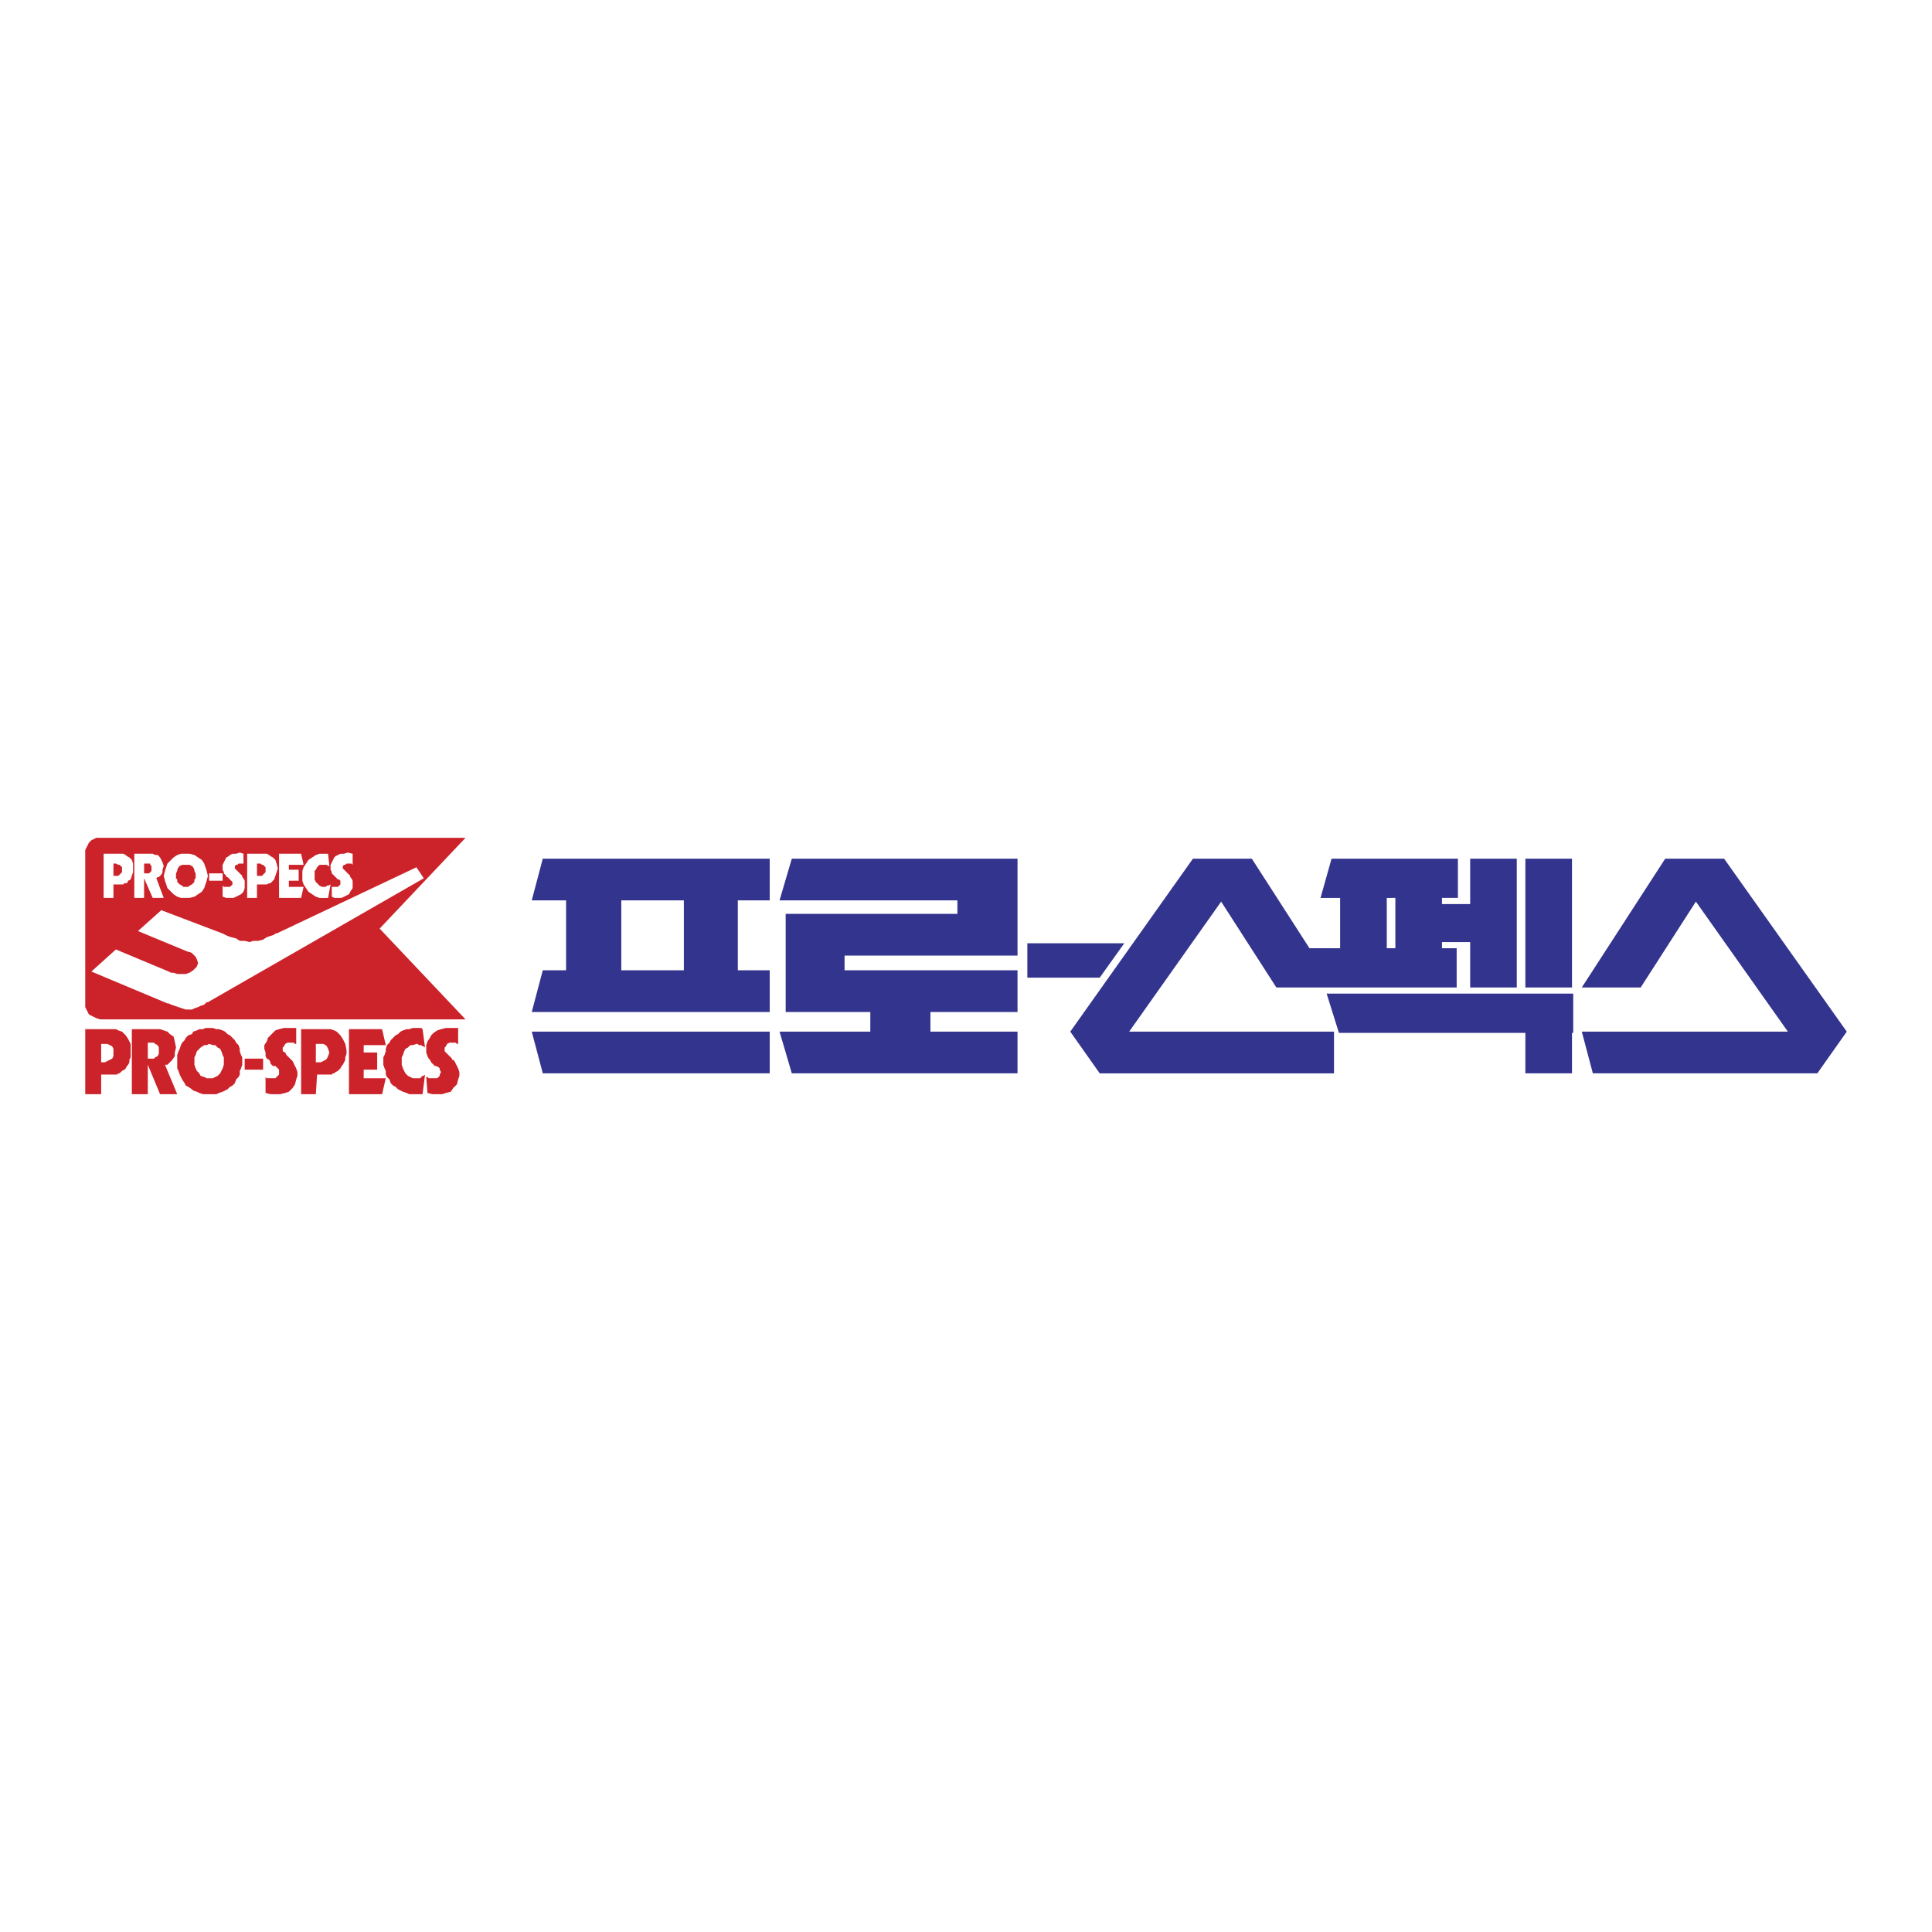 <svg xmlns="http://www.w3.org/2000/svg" width="2500" height="2500" viewBox="0 0 192.756 192.756"><g fill-rule="evenodd" clip-rule="evenodd"><path fill="#fff" d="M0 0h192.756v192.756H0V0z"/><path fill="#cc2229" d="M46.444 101.702l-8.568-9.056 8.568-9.057H9.605l-.244.122-.245.122-.245.245-.123.245-.123.245-.121.245v15.666l.121.245.123.244.123.245.245.122.245.123.244.121.367.123H46.444z"/><path fill="#fff" d="M35.184 85.18v1.101l-.122-.122h-.489l-.123.122h-.122l-.123.122v.245l.123.123.122.122.123.123.121.122.123.123.122.122v.122l.123.122.122.246v.734l-.245.367-.122.245-.244.122-.245.123-.245.121h-.735l-.245-.121v-1.102.122h.612l.122-.122.123-.123v-.366l-.123-.123h-.122l-.122-.123-.122-.122-.123-.122-.122-.122-.123-.123v-.122l-.122-.245v-.49l.122-.244.123-.246.122-.244.123-.122.244-.123.245-.122h.368l.366-.123.49.123z"/><path fill="#fff" d="M41.548 86.526l-13.952 6.609h-.122l-.123.122-.367.123-.367.122-.367.245-.49.122h-.489l-.367.123-.49-.123h-.49l-.366-.245-.49-.122-.368-.122-.244-.123-.245-.122-6.119-2.325-2.326 2.081 5.018 2.08h.122l.245.122.123.122.245.245.122.245.122.367-.122.367-.367.367-.368.245-.366.123h-.857l-.368-.123h-.245l-.244-.122-5.263-2.202-2.447 2.202 7.588 3.182h.122l.244.122.368.122.367.124.367.122.368.123h.611l.245-.123.367-.122.244-.124.368-.122.123-.122.123-.123h.121l21.54-12.361-.734-1.101z"/><path fill="#cc2229" d="M11.197 102.681h.366l.245.123.367.122.367.367.246.368.243.488v1.347l-.121.244v.245l-.122.245-.123.123-.123.245-.122.122-.245.123-.122.122-.123.122h-.122l-.123.123h-1.591v1.957h-1.59v-6.486h2.693z"/><path fill="#fff" d="M10.094 104.149h.613l.245.123.245.123.121.245v.734l-.121.244-.245.122-.245.123-.245.122h-.368v-1.836z"/><path fill="#cc2229" d="M15.724 102.681h.245l.367.123.368.122.244.245.367.245.123.489.122.612-.122.49v.367l-.245.366-.123.123-.244.245-.122.122h-.246l1.225 2.937h-1.714l-1.223-2.937v2.937h-1.592v-6.486h2.57z"/><path fill="#fff" d="M14.746 104.027h.611l.123.122.244.123.123.245v.612l-.123.245-.244.122-.123.122h-.611v-1.591z"/><path fill="#cc2229" d="M20.865 109.167h.734l.244-.122.368-.122.245-.122.244-.122.245-.246.245-.122.245-.246.123-.366.244-.245.122-.244v-.367l.122-.245.123-.368v-.734l-.123-.244-.122-.368v-.244l-.122-.368-.244-.245-.123-.245-.245-.244-.245-.245-.245-.122-.244-.245-.245-.122-.368-.123h-.244l-.367-.121h-.734l-.246.121h-.366l-.245.123-.367.122-.123.245-.367.122-.244.245-.123.244-.245.245-.122.245-.122.368-.123.244-.122.368v1.346l.122.245.123.367.122.244.122.245.245.366.123.246.244.122.367.246.123.122.367.122.245.122.366.122h.613z"/><path fill="#fff" d="M20.865 107.576h.367l.245-.122.245-.123.244-.244.122-.244.123-.245.122-.368v-.734l-.122-.244-.123-.368-.122-.244-.244-.123-.245-.245h-.245l-.367-.123-.244.123h-.246l-.368.245-.121.123-.245.244-.122.368-.123.244v.734l.123.368.122.245.245.244.121.244.368.123.246.122h.244z"/><path fill="#cc2229" d="M42.405 107.21l-.123.121h-.122l-.122.123-.122.122h-.735l-.245-.122-.245-.123-.244-.244-.123-.244-.122-.245-.122-.368v-.734l.122-.244.122-.368.123-.244.244-.123.245-.245h.245l.367-.123h.122l.123.123h.245l.122.123h.122l.123.122-.245-1.836-.122-.121h-.857l-.367.121h-.245l-.367.123-.245.122-.245.245-.244.122-.245.245-.245.244-.122.245-.245.245-.122.368v.244l-.123.368-.122.244v.734l.122.368.123.245v.367l.122.244.245.245.122.366.245.246.245.122.244.246.245.122.245.122.367.122.245.122H42.16l.245-1.957zM26.25 106.72v-1.102h-1.836v1.102h1.836zM31.635 107.21h1.468l.123-.123h.122l.123-.122.244-.122.122-.123.123-.122.123-.245.122-.123.123-.245.122-.245v-.244l.123-.367v-.367l-.123-.613-.245-.488-.245-.368-.367-.367-.245-.122-.367-.123H30.044v6.486h1.468l.123-1.957z"/><path fill="#fff" d="M31.512 104.149h.735l.245.123.121.123.123.245.122.367-.122.367-.123.244-.121.122-.245.123-.245.122h-.49v-1.836z"/><path fill="#cc2229" d="M34.817 109.167v-6.486h3.305l.367 1.591h-2.203v.735h1.345v1.713h-1.345v.856h2.203l-.367 1.591h-3.305zM45.709 102.56v1.589h-.122l-.123-.122h-.611l-.245.122-.122.246-.123.122v.367l.123.123.245.245.122.122.245.244v.122h.121l.123.123.122.245.123.245.122.245.124.367v.366l-.124.368-.122.489-.368.368-.244.367-.489.122-.368.122h-.979l-.489-.122-.123-1.591h.123l.122.122h.856l.246-.245v-.121l.122-.245-.122-.245v-.122l-.123-.123-.245-.122h-.122l-.122-.123-.123-.122-.122-.123-.122-.245-.123-.122-.122-.244-.123-.367v-.735l.123-.367.245-.367.122-.245.245-.245.366-.244.368-.123.49-.121H45.709zM29.554 102.56v1.589h-.122l-.123-.122h-.611l-.245.122-.123.246-.122.122v.367l.245.123.122.245.123.122.244.244.123.122.122.123.122.245.123.245.122.245.122.367v.366l-.122.368-.122.489-.245.368-.367.367-.367.122-.49.122h-.979l-.489-.122v-1.591l.122.122h.857l.244-.245.123-.121v-.49l-.123-.122-.122-.123-.122-.122h-.245l-.123-.123-.122-.122v-.123l-.122-.245-.245-.122-.122-.244v-.367l-.123-.367v-.368l.245-.367.122-.367.245-.245.245-.245.245-.244.367-.123.489-.121h1.224z"/><path fill="#fff" d="M12.053 85.18h.245l.244.122.123.123.245.122.244.244.122.368v.857l-.122.367-.123.367-.243.123-.123.244h-.245l-.122.122h-.98v1.346h-.979V85.18h1.714z"/><path fill="#cc2229" d="M11.318 86.159h.245l.245.122h.122l.123.122.122.123v.49l-.122.122-.123.123-.122.122h-.49v-1.224z"/><path fill="#fff" d="M15.112 85.18h.123l.245.122h.244l.245.245.123.244.122.246.122.366-.122.368v.245l-.122.245-.123.122-.122.122h-.123l-.122.122.734 1.958h-1.101l-.858-1.958v1.958h-.978V85.18h1.713z"/><path fill="#cc2229" d="M14.377 86.159h.614v.122l.121.122v.49l-.121.123-.123.122h-.491v-.979z"/><path fill="#fff" d="M18.54 89.585h.366l.49-.121.367-.245.367-.245.245-.367.123-.368.123-.366.121-.49-.121-.49-.123-.367-.123-.367-.245-.368-.367-.244-.367-.245-.49-.122h-.856l-.367.122-.368.245-.245.244-.366.368-.122.367-.124.367-.122.49.122.49.124.366.122.368.366.367.245.245.368.245.367.121h.49z"/><path fill="#cc2229" d="M18.54 88.484h.244l.122-.122.245-.123.123-.122.122-.123v-.244l.123-.123v-.489l-.123-.245v-.122l-.122-.245-.123-.123-.245-.122h-.734l-.244.122-.123.123-.122.245v.122l-.123.245v.489l.123.123v.244l.122.123.123.122.244.123.122.122h.246z"/><path fill="#fff" d="M32.981 88.239l-.245.123h-.123l-.121.122h-.367l-.245-.122-.123-.123-.122-.122-.123-.123-.122-.244v-.857l.122-.122.123-.245.122-.123.123-.122h.733l.123.122h.122l-.122-1.223h-.856l-.368.122-.366.245-.368.244-.244.368-.245.367-.123.367v.98l.123.366.245.368.244.367.368.245.366.245.368.121h.856l.245-1.346zM22.211 87.873v-.735h-1.346v.735h1.346zM25.638 88.239h.979l.245-.122h.122l.245-.244.122-.123.123-.367.122-.367.122-.368-.122-.489-.122-.368-.245-.244-.245-.122-.122-.123-.245-.122H24.659v4.405h.979v-1.346z"/><path fill="#cc2229" d="M25.638 86.159h.367l.122.122h.123l.122.122.123.123v.49l-.123.122-.122.123-.123.122h-.489v-1.224z"/><path fill="#fff" d="M27.841 89.585V85.18h2.203l.245 1.101H28.82v.49h.979v1.102h-.979v.611h1.469l-.245 1.101h-2.203zM24.292 85.18v1.101-.122h-.49l-.123.122h-.121l-.123.122v.245l.123.123.121.122.123.123.122.122.122.123.123.122v.122l.123.122.122.246v.734l-.122.367-.246.245-.244.122-.244.123-.245.121h-.735l-.367-.121v-1.102l.122.122h.612l.123-.122.122-.123v-.245l-.122-.121-.123-.123-.122-.123-.123-.122h-.122v-.122l-.122-.122-.123-.123v-.122l-.122-.245v-.49l.122-.244.123-.246.122-.244.245-.122.122-.123.245-.122h.368l.366-.123.368.123z"/><path fill="#33348e" d="M53.053 102.926l1.101 4.161h22.642v-4.161H53.053zM92.829 100.968v1.958h8.689v4.161H78.999l-1.224-4.161h9.056v-1.958h-8.444v-9.791h17.134V89.83H77.775l1.224-4.161h22.519V95.338H84.262v1.468h17.256v4.162h-8.689zM156.838 98.521V85.669h-4.65v12.852h4.65zM132.359 99.132l1.225 3.916h18.604v4.039h4.65v-4.039h.123v-3.916h-24.602zM178.377 102.926l-9.178-12.973-5.508 8.568h-5.875l8.323-12.852h5.875l12.238 17.257-2.938 4.161h-22.396l-1.102-4.161h20.561zM109.719 97.541l2.447-3.427h-9.668v3.427h7.221zM65.169 100.968h11.626v-4.162h-3.182V89.83h3.182v-4.161H65.169v4.161h3.06v6.976h-3.06v4.162zM54.154 85.669l-1.101 4.161h3.426v6.976h-2.325l-1.101 4.162h12.116v-4.162h-3.182V89.83h3.182v-4.161H54.154z"/><path d="M138.846 85.669h6.609v3.916h-1.59v.613h2.814v-4.529h4.65V98.52h-4.65v-4.528h-2.814v.611h1.467v3.917h-6.486v-3.917h.369v-5.018h-.369v-3.916zm-11.504 12.852l-5.508-8.567-9.178 12.973h20.438v4.161h-23.375l-2.938-4.161 12.238-17.256h5.875l5.752 8.934h3.059v-5.018h-1.957l1.102-3.916h5.996v3.916h-.488v5.018h.488v3.917h-11.504v-.001z" fill="#33348e"/></g></svg>